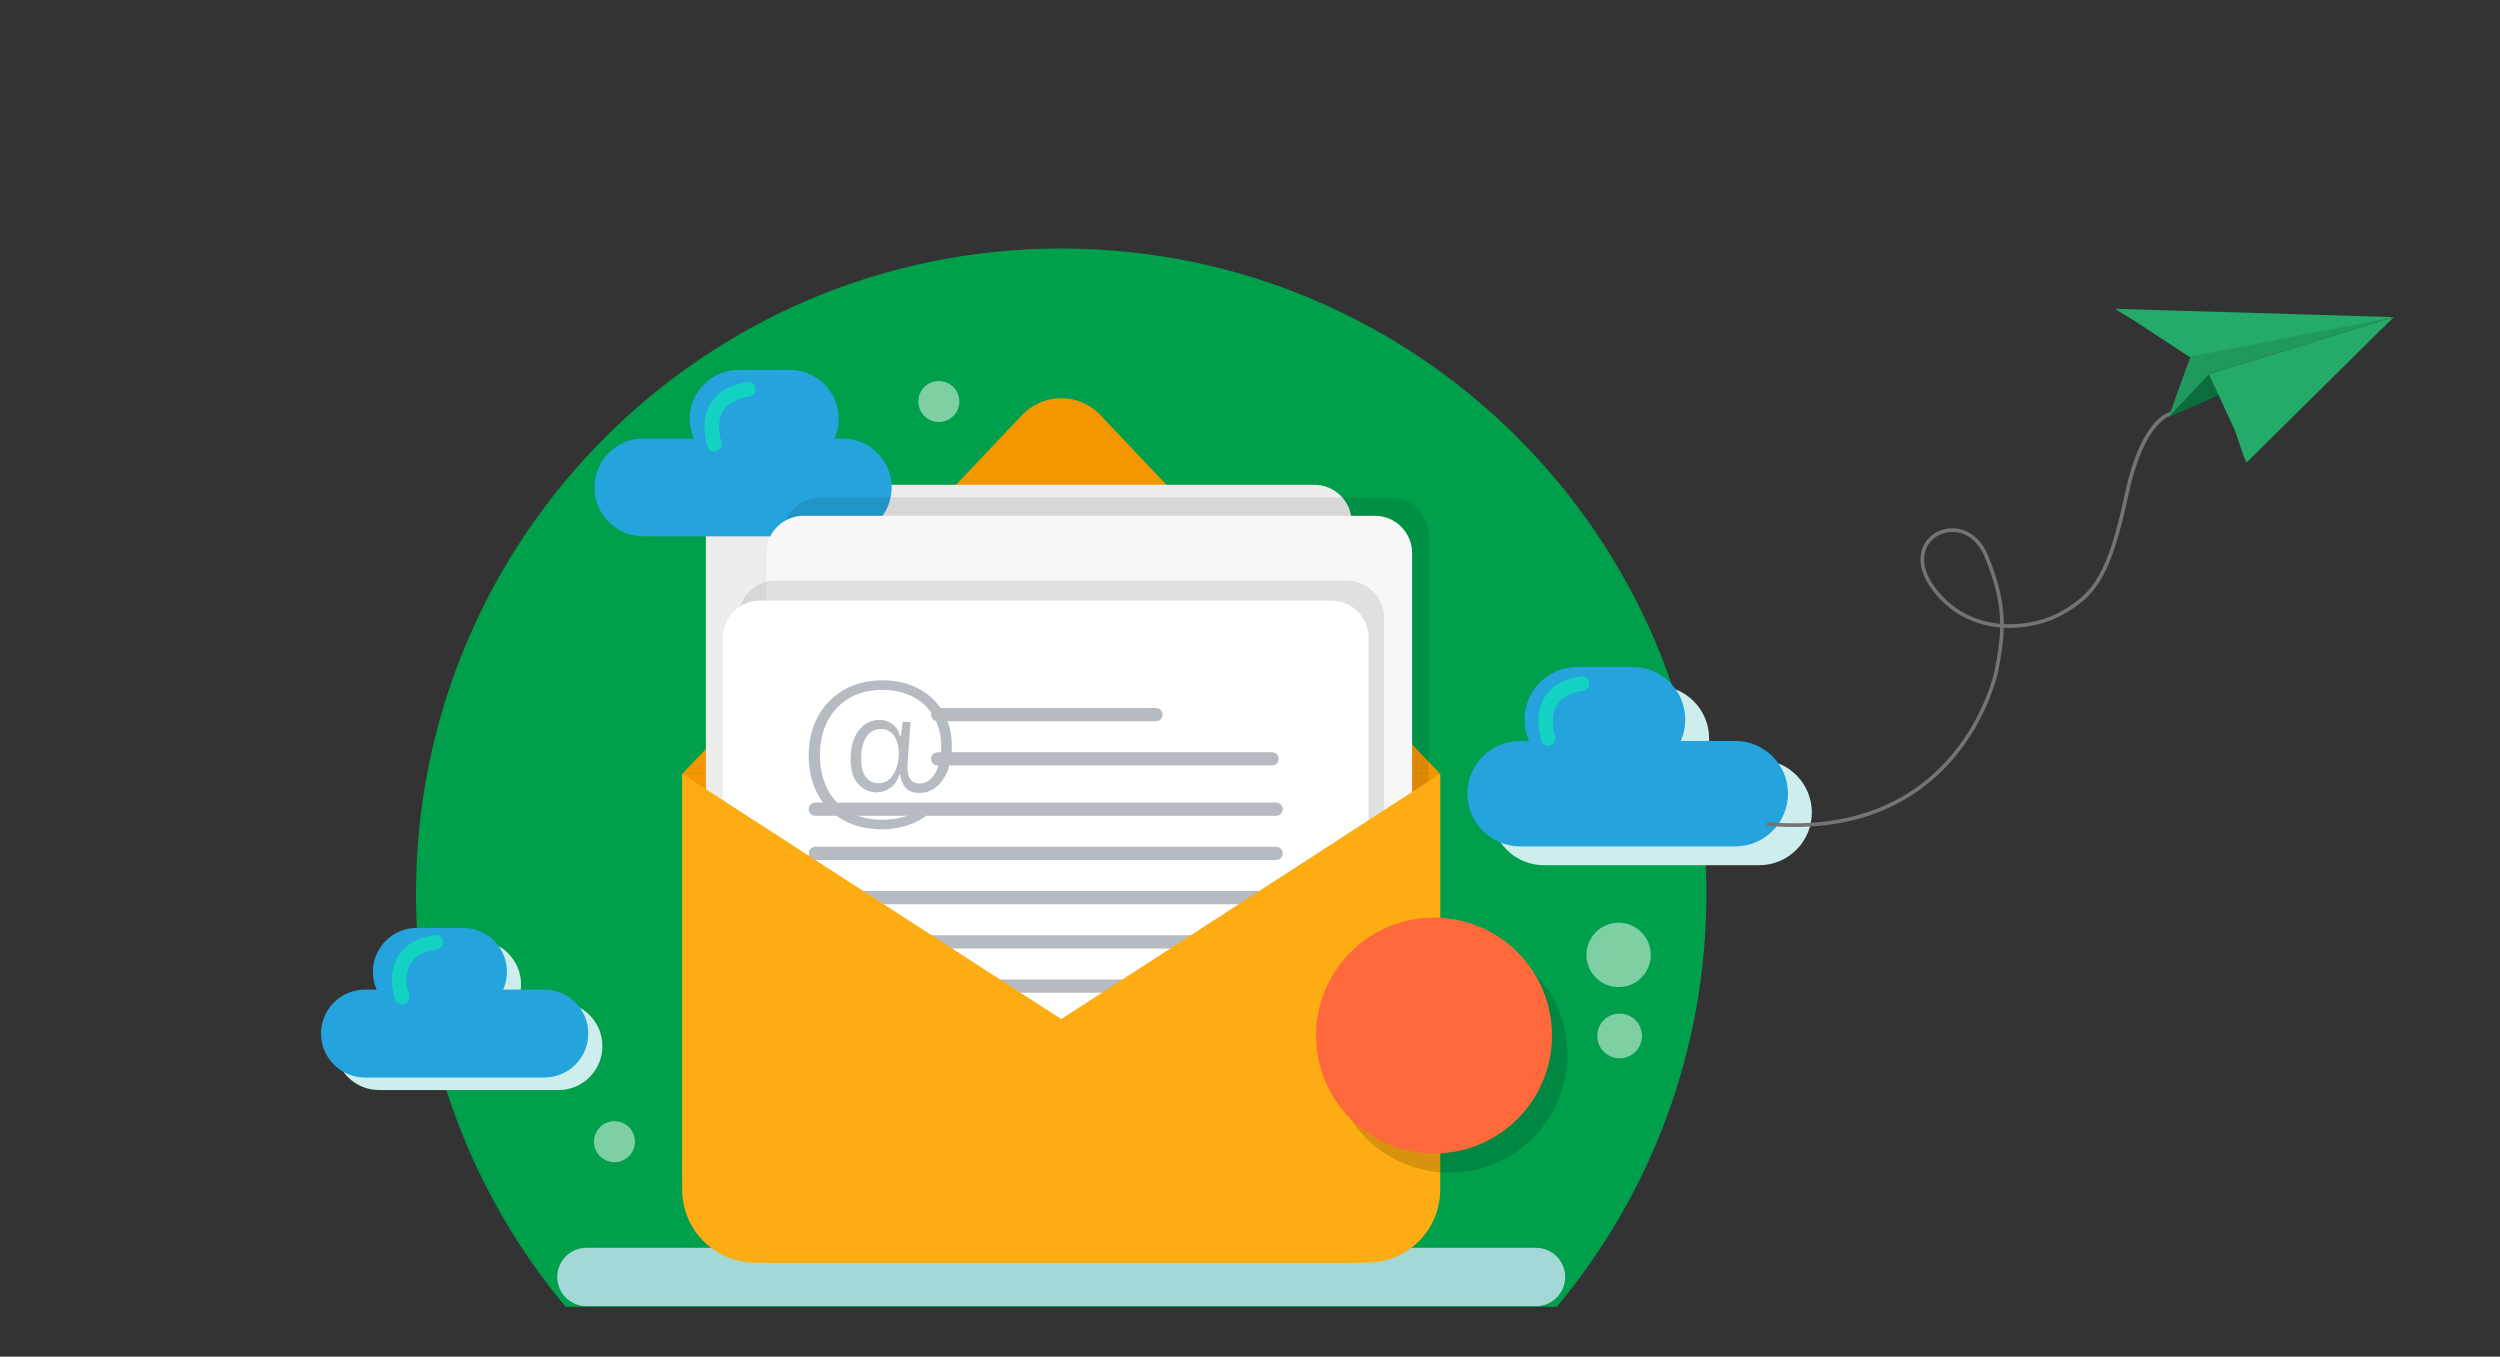 <?xml version="1.0" encoding="UTF-8"?>
<svg xmlns="http://www.w3.org/2000/svg" xmlns:xlink="http://www.w3.org/1999/xlink" id="Layer_1" x="0px" y="0px" viewBox="0 0 457 248" style="enable-background:new 0 0 457 248;" xml:space="preserve">
  <rect x="0" y="0" width="457" height="248" fill="#333333" stroke="none"/>
  <style type="text/css">	.st0{fill:#009F4C;}	.st1{fill:#A4D8D6;}	.st2{fill:#F49600;}	.st3{fill:#EDEDED;}	.st4{fill:#24A3DC;}	.st5{opacity:0.095;}	.st6{fill:#020202;}	.st7{fill:#F7F7F7;}	.st8{fill:#FFFFFF;}	.st9{fill:#B5BBC1;}	.st10{fill:#FDAD13;}	.st11{opacity:0.332;}	.st12{opacity:0.149;}	.st13{fill:#FE693C;}	.st14{opacity:0.314;}	.st15{fill:#CEEDED;}	.st16{opacity:0.497;}	.st17{fill:#13D2C2;}	.st18{fill:#737476;}	.st19{fill:#0B6C3E;}	.st20{fill:#20995F;}	.st21{fill:#24AA69;}</style>
  <g>	<path class="st0" d="M311.933,163.37c0,28.723-10.274,55.059-27.351,75.515H103.396c-17.078-20.457-27.351-46.793-27.351-75.515  c0-65.135,52.808-117.944,117.944-117.944S311.933,98.234,311.933,163.37z"></path></g>
  <g>	<path class="st1" d="M280.781,238.767H107.196c-2.945,0-5.333-2.387-5.333-5.333v0c0-2.945,2.387-5.333,5.333-5.333h173.585  c2.945,0,5.333,2.387,5.333,5.333v0C286.114,236.379,283.726,238.767,280.781,238.767z"></path></g>
  <g>	<path class="st2" d="M246.78,230.797H141.197c-9.1,0-16.477-7.377-16.477-16.477v-72.852h138.536v72.852  C263.257,223.42,255.88,230.797,246.78,230.797z"></path></g>
  <g>	<path class="st2" d="M263.257,141.466h-69.268h-69.268l62.104-65.592c3.892-4.11,10.437-4.11,14.329,0L263.257,141.466z"></path></g>
  <g>	<path class="st3" d="M240.254,175.14h-104.39c-3.773,0-6.831-3.058-6.831-6.831V95.453c0-3.773,3.058-6.831,6.831-6.831h104.39  c3.773,0,6.831,3.058,6.831,6.831v72.855C247.085,172.081,244.027,175.14,240.254,175.14z"></path></g>
  <g>	<g>		<path class="st4" d="M117.597,98.036h36.463c4.934,0,8.934-4,8.934-8.934v0c0-4.934-4-8.934-8.934-8.934h-36.463   c-4.934,0-8.934,4-8.934,8.934v0C108.663,94.036,112.663,98.036,117.597,98.036z"></path>	</g>	<g>		<path class="st4" d="M135.01,85.486h9.372c4.934,0,8.934-4,8.934-8.934v0c0-4.934-4-8.934-8.934-8.934h-9.372   c-4.934,0-8.934,4-8.934,8.934v0C126.076,81.487,130.076,85.486,135.01,85.486z"></path>	</g></g>
  <g class="st5">	<path class="st6" d="M254.337,177.465h-104.39c-3.773,0-6.831-3.058-6.831-6.831V97.778c0-3.773,3.058-6.831,6.831-6.831h104.39  c3.773,0,6.831,3.058,6.831,6.831v72.855C261.168,174.406,258.109,177.465,254.337,177.465z"></path></g>
  <g>	<path class="st7" d="M251.305,180.8h-104.39c-3.773,0-6.831-3.058-6.831-6.831v-72.855c0-3.773,3.058-6.831,6.831-6.831h104.39  c3.773,0,6.831,3.058,6.831,6.831v72.855C258.136,177.742,255.077,180.8,251.305,180.8z"></path></g>
  <g class="st5">	<path class="st6" d="M246.184,192.659h-104.39c-3.773,0-6.831-3.058-6.831-6.831v-72.855c0-3.773,3.058-6.831,6.831-6.831h104.39  c3.773,0,6.831,3.058,6.831,6.831v72.855C253.015,189.601,249.956,192.659,246.184,192.659z"></path></g>
  <g>	<path class="st8" d="M243.354,196.298h-104.39c-3.773,0-6.831-3.058-6.831-6.831v-72.855c0-3.773,3.058-6.831,6.831-6.831h104.39  c3.773,0,6.831,3.058,6.831,6.831v72.855C250.185,193.239,247.126,196.298,243.354,196.298z"></path></g>
  <g>	<g>		<path class="st9" d="M233.272,149.131h-84.227c-0.67,0-1.213-0.543-1.213-1.213l0,0c0-0.67,0.543-1.213,1.213-1.213h84.227   c0.67,0,1.213,0.543,1.213,1.213l0,0C234.485,148.588,233.942,149.131,233.272,149.131z"></path>	</g>	<g>		<path class="st9" d="M233.272,157.216h-84.227c-0.67,0-1.213-0.543-1.213-1.213l0,0c0-0.67,0.543-1.213,1.213-1.213h84.227   c0.67,0,1.213,0.543,1.213,1.213l0,0C234.485,156.673,233.942,157.216,233.272,157.216z"></path>	</g>	<g>		<path class="st9" d="M233.272,165.302h-84.227c-0.67,0-1.213-0.543-1.213-1.213l0,0c0-0.67,0.543-1.213,1.213-1.213h84.227   c0.67,0,1.213,0.543,1.213,1.213l0,0C234.485,164.759,233.942,165.302,233.272,165.302z"></path>	</g>	<g>		<path class="st9" d="M233.272,173.388h-84.227c-0.67,0-1.213-0.543-1.213-1.213l0,0c0-0.67,0.543-1.213,1.213-1.213h84.227   c0.67,0,1.213,0.543,1.213,1.213l0,0C234.485,172.845,233.942,173.388,233.272,173.388z"></path>	</g>	<g>		<path class="st9" d="M233.272,181.474h-84.227c-0.67,0-1.213-0.543-1.213-1.213l0,0c0-0.67,0.543-1.213,1.213-1.213h84.227   c0.67,0,1.213,0.543,1.213,1.213l0,0C234.485,180.931,233.942,181.474,233.272,181.474z"></path>	</g></g>
  <g>	<path class="st10" d="M263.259,141.468v76.006c0,7.358-5.967,13.325-13.325,13.325H138.043c-7.358,0-13.325-5.967-13.325-13.325  v-76.006l69.271,44.819L263.259,141.468z"></path></g>
  <g class="st11">	<path class="st10" d="M244.387,153.678v44.933c0,7.358-5.959,13.317-13.317,13.317H124.718v5.547  c0,7.358,5.967,13.325,13.325,13.325h111.891c7.358,0,13.325-5.967,13.325-13.325v-76.006L244.387,153.678z"></path></g>
  <g>	<path class="st10" d="M137.186,203.958L137.186,203.958c-2.344,0-4.245-1.901-4.245-4.245v-8.228c0-2.344,1.901-4.245,4.245-4.245  h0c2.344,0,4.245,1.901,4.245,4.245v8.228C141.431,202.058,139.531,203.958,137.186,203.958z"></path></g>
  <g>	<path class="st10" d="M137.186,184.194L137.186,184.194c-2.344,0-4.245-1.901-4.245-4.245v-1.113c0-2.344,1.901-4.245,4.245-4.245  h0c2.344,0,4.245,1.901,4.245,4.245v1.113C141.431,182.293,139.531,184.194,137.186,184.194z"></path></g>
  <g>	<path class="st9" d="M211.306,131.847h-39.89c-0.67,0-1.213-0.543-1.213-1.213l0,0c0-0.67,0.543-1.213,1.213-1.213h39.89  c0.67,0,1.213,0.543,1.213,1.213v0C212.519,131.304,211.976,131.847,211.306,131.847z"></path></g>
  <g>	<path class="st9" d="M232.538,139.933h-61.122c-0.67,0-1.213-0.543-1.213-1.213l0,0c0-0.67,0.543-1.213,1.213-1.213h61.122  c0.67,0,1.213,0.543,1.213,1.213l0,0C233.751,139.39,233.208,139.933,232.538,139.933z"></path></g>
  <g class="st12">			<ellipse transform="matrix(0.707 -0.707 0.707 0.707 -58.707 243.857)" class="st6" cx="265.009" cy="192.794" rx="21.562" ry="21.562"></ellipse></g>
  <g>			<ellipse transform="matrix(0.707 -0.707 0.707 0.707 -57.058 240.83)" class="st13" cx="262.178" cy="189.29" rx="21.562" ry="21.562"></ellipse></g>
  <g class="st14">	<path class="st13" d="M283.741,189.287c0,11.91-9.654,21.565-21.565,21.565c-7.374,0-13.883-3.703-17.764-9.363  c3.469,2.377,7.657,3.768,12.177,3.768c11.902,0,21.557-9.654,21.557-21.557c0-4.52-1.391-8.708-3.768-12.177  C280.037,175.404,283.741,181.913,283.741,189.287z"></path></g>
  <g>	<g>		<path class="st13" d="M245.452,190.533c-0.012,0-0.023,0-0.034,0c-1.114-0.019-2.003-0.932-1.988-2.046   c0.079-5.831,3.767-16.907,17.155-17.087c0.009,0,0.019,0,0.028,0c1.103,0,2.006,0.887,2.021,1.994   c0.015,1.117-0.878,2.034-1.994,2.049c-12.767,0.172-13.157,12.578-13.167,13.105C247.45,189.651,246.55,190.533,245.452,190.533z   "></path>	</g></g>
  <g>	<g>		<path class="st15" d="M69.297,199.262h32.789c4.437,0,8.034-3.597,8.034-8.034v0c0-4.437-3.597-8.034-8.034-8.034H69.297   c-4.437,0-8.034,3.597-8.034,8.034v0C61.264,195.666,64.86,199.262,69.297,199.262z"></path>	</g>	<g>		<path class="st15" d="M78.787,187.977h8.427c4.437,0,8.034-3.597,8.034-8.034v0c0-4.437-3.597-8.034-8.034-8.034h-8.427   c-4.437,0-8.034,3.597-8.034,8.034v0C70.753,184.38,74.35,187.977,78.787,187.977z"></path>	</g></g>
  <g>	<g>		<path class="st4" d="M66.715,196.967h32.789c4.437,0,8.034-3.597,8.034-8.034v0c0-4.437-3.597-8.034-8.034-8.034H66.715   c-4.437,0-8.034,3.597-8.034,8.034v0C58.681,193.37,62.278,196.967,66.715,196.967z"></path>	</g>	<g>		<path class="st4" d="M76.205,185.682h8.427c4.437,0,8.034-3.597,8.034-8.034v0c0-4.437-3.597-8.034-8.034-8.034h-8.427   c-4.437,0-8.034,3.597-8.034,8.034v0C68.171,182.085,71.768,185.682,76.205,185.682z"></path>	</g></g>
  <g>	<g class="st16">		<path class="st8" d="M175.365,73.394c0,2.069-1.678,3.747-3.747,3.747c-2.069,0-3.747-1.678-3.747-3.747   c0-2.069,1.678-3.747,3.747-3.747C173.688,69.647,175.365,71.325,175.365,73.394z"></path>	</g>	<g class="st16">		<path class="st8" d="M116.07,208.696c0,2.069-1.678,3.747-3.747,3.747c-2.069,0-3.747-1.678-3.747-3.747   c0-2.069,1.678-3.747,3.747-3.747C114.392,204.949,116.07,206.626,116.07,208.696z"></path>	</g>	<g class="st16">					<ellipse transform="matrix(0.707 -0.707 0.707 0.707 -36.746 260.379)" class="st8" cx="295.932" cy="174.546" rx="5.884" ry="5.884"></ellipse>	</g>	<g class="st16">		<path class="st8" d="M300.154,189.369c0,2.257-1.83,4.087-4.087,4.087c-2.257,0-4.087-1.83-4.087-4.087s1.83-4.087,4.087-4.087   C298.324,185.282,300.154,187.112,300.154,189.369z"></path>	</g></g>
  <g class="st11">	<path class="st10" d="M193.854,194.945c-0.129,0-0.259-0.037-0.372-0.112l-66.438-44.337c-0.307-0.205-0.39-0.621-0.185-0.928  c0.206-0.308,0.622-0.39,0.928-0.186l66.077,44.096l63.106-39.793c0.312-0.195,0.726-0.103,0.923,0.21  c0.196,0.312,0.103,0.726-0.21,0.923l-63.473,40.024C194.102,194.911,193.978,194.945,193.854,194.945z"></path></g>
  <g>	<g>		<g>			<path class="st15" d="M321.569,158.16h-39.331c-5.322,0-9.636-4.314-9.636-9.636v0c0-5.322,4.314-9.636,9.636-9.636h39.331    c5.322,0,9.636,4.314,9.636,9.636v0C331.205,153.845,326.891,158.16,321.569,158.16z"></path>		</g>		<g>			<path class="st15" d="M302.787,144.623h-10.109c-5.322,0-9.636-4.314-9.636-9.636v0c0-5.322,4.314-9.636,9.636-9.636h10.109    c5.322,0,9.636,4.314,9.636,9.636v0C312.423,140.309,308.109,144.623,302.787,144.623z"></path>		</g>	</g>	<g>		<g>			<path class="st4" d="M317.21,154.718h-39.331c-5.322,0-9.636-4.314-9.636-9.636v0c0-5.322,4.314-9.636,9.636-9.636h39.331    c5.322,0,9.636,4.314,9.636,9.636v0C326.846,150.404,322.532,154.718,317.21,154.718z"></path>		</g>		<g>			<path class="st4" d="M298.427,141.181h-10.109c-5.322,0-9.636-4.314-9.636-9.636v0c0-5.322,4.314-9.636,9.636-9.636h10.109    c5.322,0,9.636,4.314,9.636,9.636v0C308.064,136.867,303.749,141.181,298.427,141.181z"></path>		</g>	</g>	<g>		<path class="st17" d="M283.039,136.323c-0.546,0-1.058-0.336-1.256-0.879c-0.064-0.179-1.566-4.411,0.492-7.882   c1.264-2.131,3.525-3.458,6.722-3.944c0.729-0.107,1.412,0.39,1.524,1.122c0.11,0.731-0.392,1.413-1.122,1.524   c-2.358,0.358-3.978,1.251-4.815,2.652c-1.416,2.37-0.296,5.584-0.284,5.616c0.248,0.695-0.112,1.461-0.806,1.711   C283.344,136.297,283.19,136.323,283.039,136.323z"></path>	</g>	<g>		<path class="st17" d="M130.623,82.553c-0.546,0-1.058-0.336-1.255-0.879c-0.065-0.178-1.567-4.41,0.492-7.881   c1.264-2.131,3.525-3.458,6.722-3.945c0.726-0.111,1.413,0.391,1.524,1.122c0.111,0.73-0.391,1.413-1.122,1.524   c-2.358,0.359-3.978,1.251-4.815,2.652c-1.417,2.371-0.296,5.585-0.285,5.617c0.248,0.694-0.112,1.46-0.806,1.71   C130.928,82.527,130.774,82.553,130.623,82.553z"></path>	</g>	<g>		<path class="st17" d="M73.484,183.625c-0.546,0-1.058-0.336-1.255-0.879c-0.065-0.179-1.567-4.411,0.492-7.882   c1.264-2.132,3.525-3.459,6.721-3.945c0.729-0.108,1.413,0.392,1.524,1.122s-0.391,1.413-1.122,1.524   c-2.358,0.358-3.978,1.251-4.814,2.651c-1.417,2.371-0.296,5.585-0.285,5.617c0.248,0.695-0.112,1.461-0.806,1.711   C73.789,183.599,73.635,183.625,73.484,183.625z"></path>	</g></g>
  <g>	<g>		<path class="st18" d="M328.007,151.173c-1.626,0-3.315-0.075-5.081-0.234l0.061-0.666c35.185,3.16,41.553-27.293,41.613-27.602   c0.559-2.865,0.981-5.376,1.025-7.973c-4.662-0.416-9.407-2.528-12.751-7.368c-1.938-2.806-2.338-5.677-1.095-7.876   c1.064-1.887,3.218-3.016,5.488-2.873c2.68,0.167,4.92,1.974,6.146,4.958c2.108,5.134,2.868,8.949,2.89,12.541   c3.966,0.224,7.817-0.792,10.569-2.364c5.938-3.393,8.442-6.97,11.562-21.457c3.113-14.457,8.402-15.01,8.626-15.027l0.049,0.667   c-0.047,0.004-5.033,0.63-8.021,14.5c-3.174,14.737-5.751,18.393-11.885,21.897c-2.839,1.622-6.813,2.671-10.905,2.449   c-0.051,2.622-0.479,5.161-1.043,8.053C365.198,123.097,359.336,151.173,328.007,151.173z M356.885,97.238   c-1.887,0-3.636,0.974-4.523,2.545c-0.653,1.157-1.384,3.625,1.063,7.167c3.199,4.63,7.736,6.665,12.203,7.079   c-0.03-3.507-0.779-7.234-2.834-12.237c-1.125-2.737-3.154-4.394-5.568-4.544C357.111,97.241,356.998,97.238,356.885,97.238z"></path>	</g></g>
  <g>	<g>		<polygon class="st19" points="396.433,76.236 408.018,71.199 403.608,68.099   "></polygon>	</g>	<g>		<g>			<polygon class="st20" points="400.736,64.327 396.433,76.236 403.793,68.401 437.566,57.971 400.778,63.551    "></polygon>		</g>		<g>			<path class="st21" d="M390.593,58.912l9.611,6.314l37.362-7.256l-50.773-1.517C386.353,56.449,390.277,58.605,390.593,58.912z"></path>		</g>		<g>			<path class="st21" d="M437.566,57.971l-33.773,10.431l4.569,9.901c0.251,0.255,2.07,6.429,2.347,6.203L437.566,57.971z"></path>		</g>	</g></g>
  <g>	<g>		<path class="st9" d="M154.163,149.913c-2.013-1.126-3.571-2.699-4.674-4.723c-1.104-2.023-1.656-4.377-1.656-7.06   c0-2.728,0.568-5.123,1.704-7.191c1.137-2.066,2.716-3.679,4.74-4.837c2.023-1.158,4.377-1.737,7.06-1.737   c2.467,0,4.653,0.503,6.557,1.509c1.904,1.006,3.397,2.414,4.48,4.22c1.082,1.808,1.623,3.911,1.623,6.314   c0,1.667-0.249,3.144-0.747,4.431c-0.498,1.288-1.196,2.294-2.093,3.02c-0.899,0.725-1.932,1.087-3.1,1.087   c-1.061,0-1.883-0.302-2.467-0.91c-0.584-0.605-0.931-1.428-1.039-2.467h-0.13c-0.346,1.104-0.904,1.926-1.671,2.467   c-0.769,0.542-1.597,0.812-2.484,0.812c-1.32,0-2.446-0.508-3.376-1.526c-0.931-1.017-1.396-2.542-1.396-4.577   c0-2.164,0.487-3.896,1.461-5.194c0.973-1.298,2.25-1.948,3.83-1.948c0.887,0,1.671,0.255,2.353,0.763   c0.682,0.509,1.141,1.229,1.38,2.159h0.162l0.325-2.564h1.428l-0.52,7.661c-0.086,1.256,0.06,2.17,0.439,2.743   c0.378,0.574,0.936,0.861,1.671,0.861c1.212,0,2.186-0.623,2.922-1.867c0.735-1.244,1.103-2.851,1.103-4.821   c0-2.142-0.454-3.993-1.363-5.551c-0.909-1.558-2.17-2.76-3.782-3.604c-1.612-0.844-3.479-1.266-5.6-1.266   c-2.359,0-4.393,0.509-6.103,1.526c-1.71,1.018-3.025,2.424-3.944,4.22c-0.92,1.797-1.38,3.852-1.38,6.168   c0,2.316,0.449,4.366,1.347,6.151s2.202,3.177,3.912,4.171c1.709,0.995,3.755,1.494,6.135,1.494c1.493,0,2.851-0.19,4.074-0.569   c1.222-0.378,2.256-0.904,3.1-1.575l0.714,1.494c-0.606,0.498-1.347,0.93-2.223,1.298c-0.876,0.368-1.807,0.643-2.792,0.828   c-0.985,0.183-1.953,0.275-2.905,0.275C158.534,151.601,156.175,151.038,154.163,149.913z M163.219,141.7   c0.649-0.974,1.017-2.229,1.104-3.766c-0.044-1.558-0.357-2.726-0.941-3.506c-0.585-0.779-1.364-1.168-2.338-1.168   c-1.19,0-2.093,0.503-2.71,1.509c-0.617,1.006-0.925,2.3-0.925,3.879c0,1.494,0.286,2.619,0.86,3.376   c0.573,0.758,1.336,1.136,2.289,1.136C161.683,143.161,162.57,142.674,163.219,141.7z"></path>	</g></g>
</svg>
